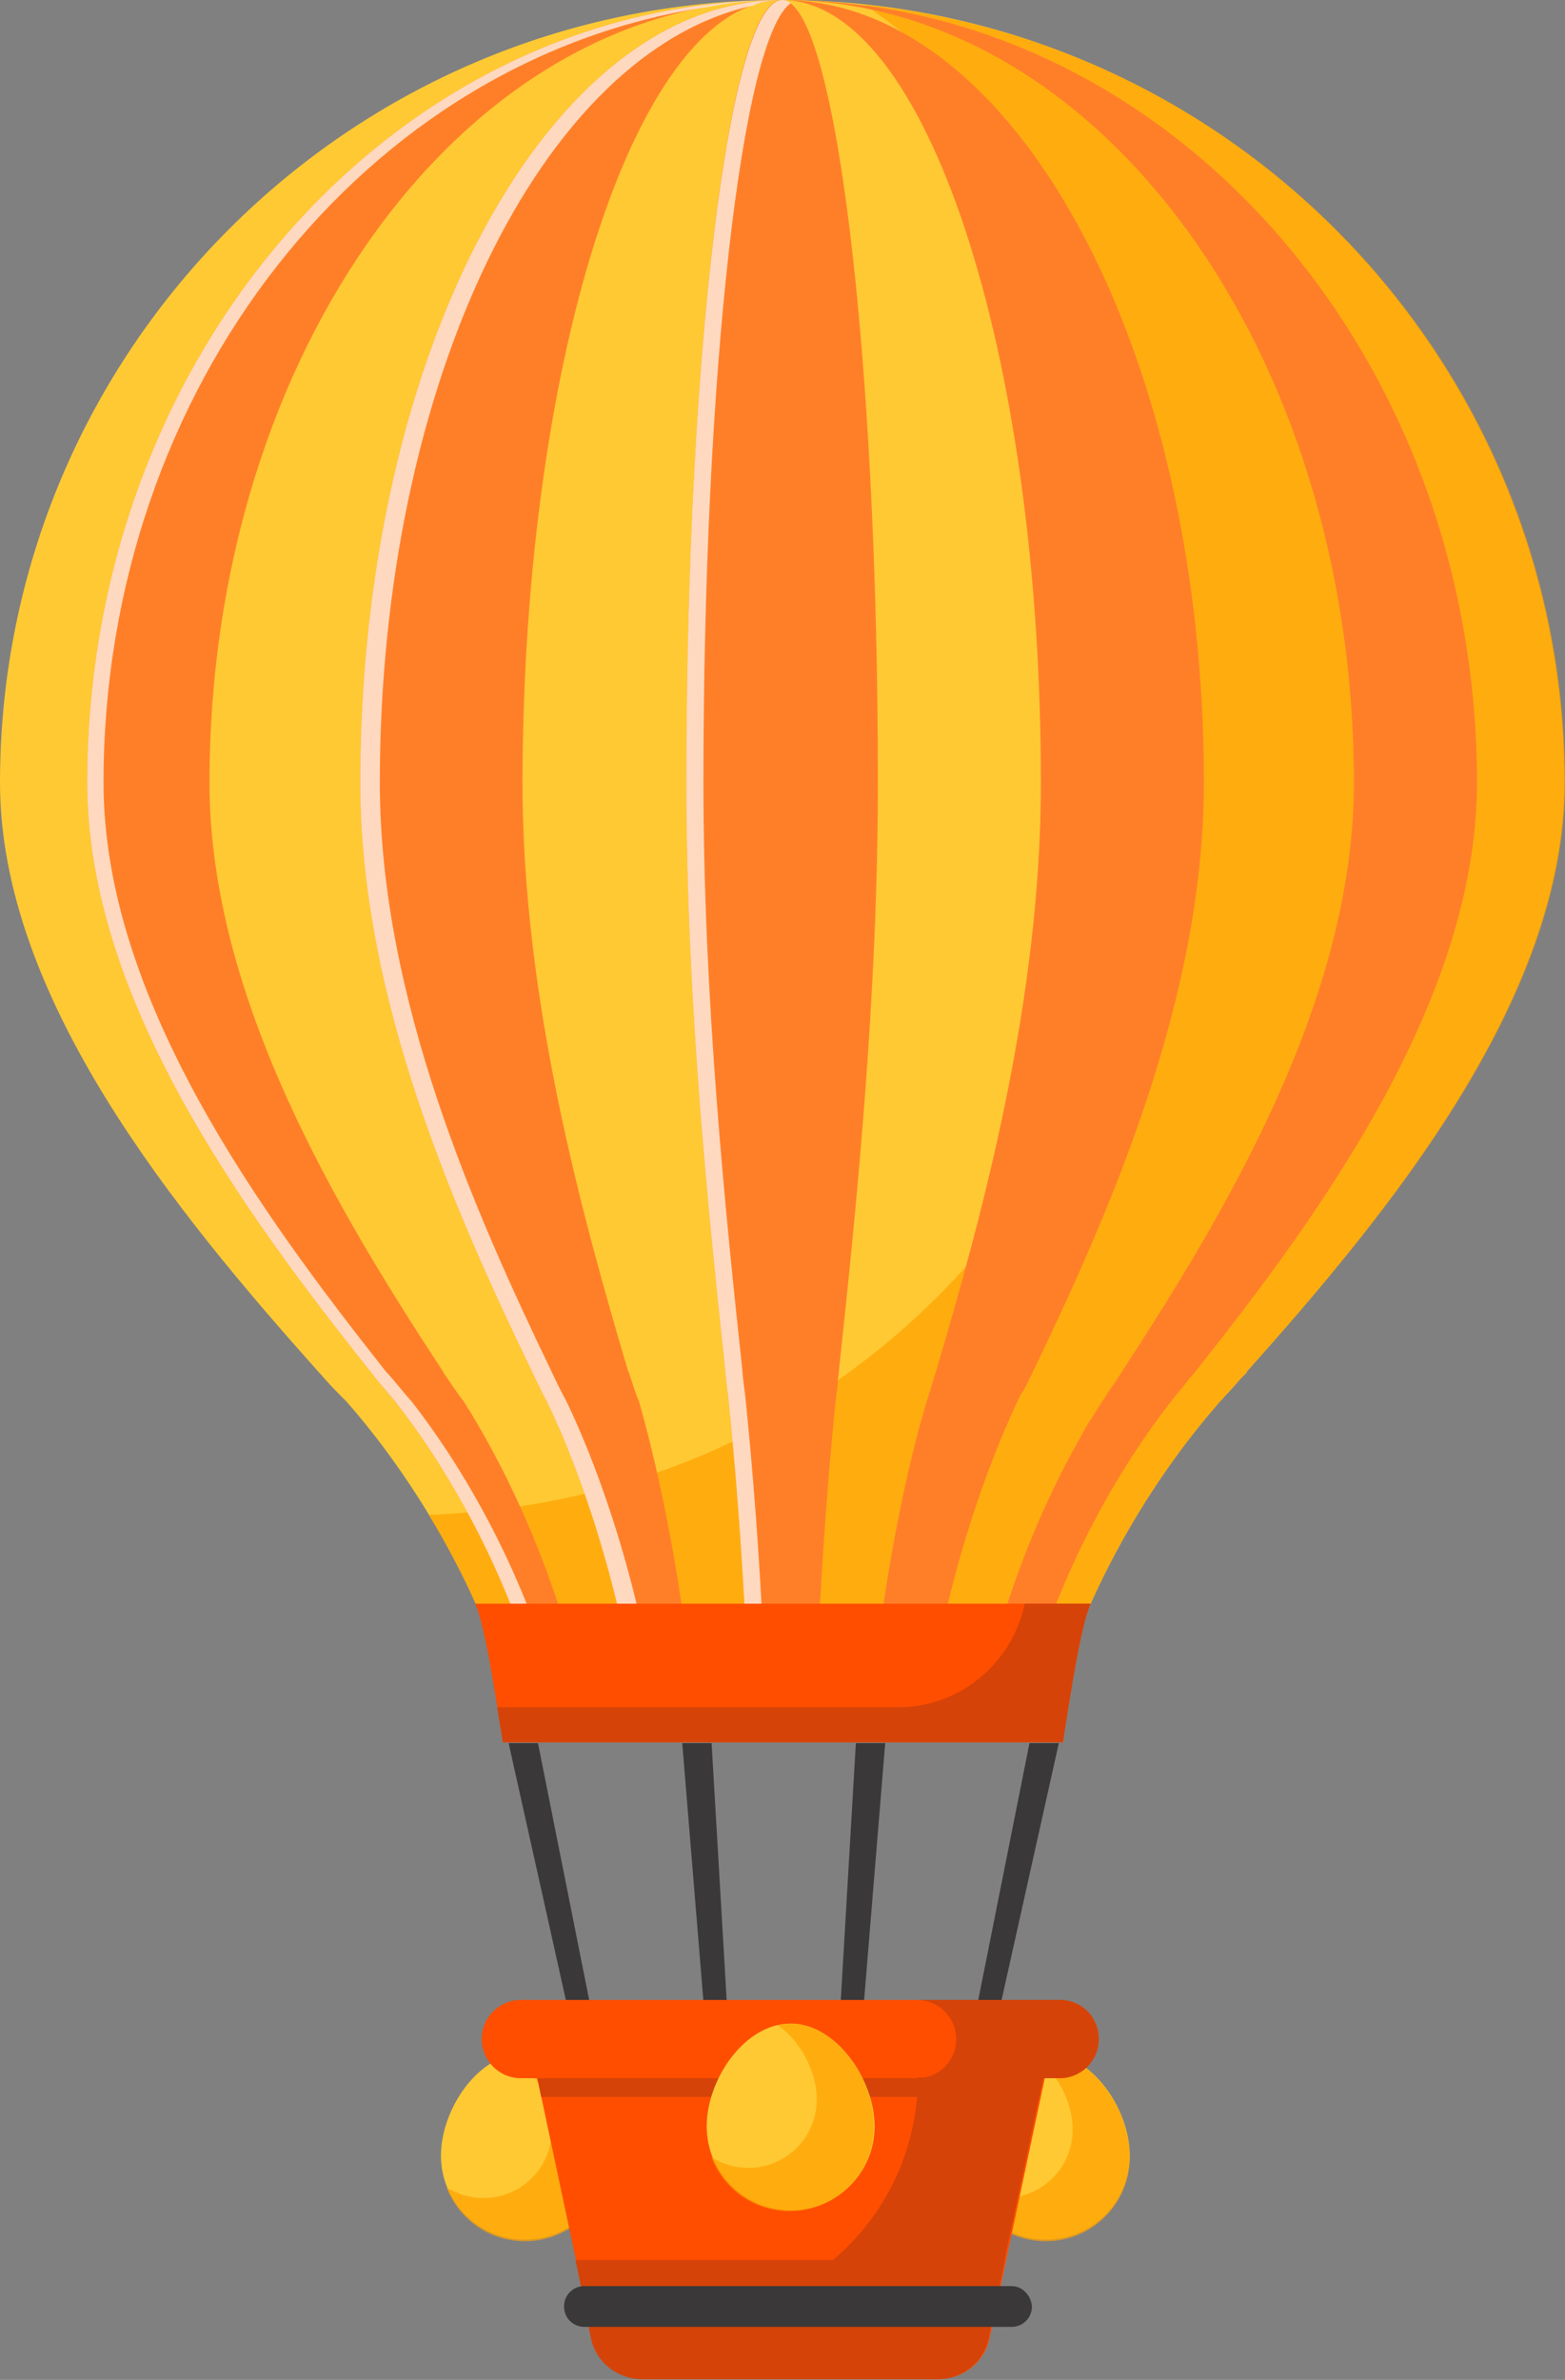 <svg enable-background="new 0 0 192 291.9" viewBox="0 0 192 291.9" xmlns="http://www.w3.org/2000/svg"><rect x="0" y="0" width="192" height="291.9" fill="#808080" stroke="none"/><path d="m138.6 264.4c0 5.7-4.6 10.3-10.3 10.3s-10.3-4.6-10.3-10.3 4.6-12.6 10.3-12.6c5.7.1 10.3 6.9 10.3 12.6z" fill="#ffc933"/><path d="m128.3 251.9c-.5 0-1 .1-1.5.2 2.8 1.9 4.8 5.7 4.8 9.1 0 4.7-3.8 8.4-8.4 8.4-1.7 0-3.2-.5-4.5-1.3 1.5 3.9 5.2 6.6 9.6 6.6 5.7 0 10.3-4.6 10.3-10.3 0-5.9-4.6-12.7-10.3-12.7z" fill="#ffa300" opacity=".72"/><path d="m74.7 264.4c0 5.7-4.6 10.3-10.3 10.3s-10.3-4.6-10.3-10.3 4.6-12.6 10.3-12.6c5.7.1 10.3 6.9 10.3 12.6z" fill="#ffc933"/><path d="m64.4 251.9c-.5 0-1 .1-1.5.2 2.8 1.9 4.8 5.7 4.8 9.1 0 4.7-3.8 8.4-8.4 8.4-1.7 0-3.2-.5-4.5-1.3 1.5 3.9 5.2 6.6 9.6 6.6 5.7 0 10.3-4.6 10.3-10.3 0-5.9-4.6-12.7-10.3-12.7z" fill="#ffa300" opacity=".72"/><path d="m39.1 168.3s.1.1.2.2c1 1.2 2.1 2.3 3.2 3.4 5.3 6 15.5 19.5 20.7 38.1h65.8c5.4-19.5 16.3-33.3 21.4-38.9.6-.6 1.2-1.3 1.8-2 .5-.5.8-.8.8-.8h-.1c17.4-19.5 39-45.8 39-72.3 0-53-43-96-96-96s-95.9 43-95.9 96c0 26.5 21.7 52.8 39.1 72.3z" fill="#ffc933"/><path d="m192 96c0-49.6-37.6-90.4-85.9-95.4 26.7 18.3 38.4 49 38.4 83.8 0 54.8-37.6 99.4-91.9 101.4 4 6.5 7.9 14.7 10.6 24.2h65.8c5.4-19.5 16.3-33.3 21.4-38.9.6-.6 1.2-1.3 1.8-2 .5-.5.8-.8.8-.8h-.1c17.5-19.5 39.1-45.8 39.1-72.3z" fill="#ffa300" opacity=".72"/><path d="m54.5 168.5c-.1-.1-.1-.2-.1-.2-12.8-19.5-28.7-45.8-28.7-72.3 0-53 31.5-96 70.3-96-47.1 0-85.3 43-85.3 96 0 26.6 19.3 52.8 34.8 72.3s.1.1.2.2c.9 1.2 1.9 2.3 2.8 3.4 4.7 6 13.8 19.5 18.4 38.1h5.1c-3.8-18.6-11.3-32.1-15.1-38.1-.9-1.1-1.6-2.3-2.4-3.4z" fill="#ff7f29"/><path d="m47.6 168.5c-.1-.1-.2-.2-.2-.2-15.4-19.5-34.7-45.8-34.7-72.3 0-48.6 32.2-88.8 73.9-95.1 3-.6 6.2-.9 9.4-.9-47.1 0-85.3 43-85.3 96 0 26.6 19.3 52.8 34.8 72.3s.1.1.2.2c.9 1.2 1.9 2.3 2.8 3.4 4.7 6 13.8 19.5 18.4 38.1h2c-4.6-18.6-13.7-32.1-18.4-38.1-1-1.1-1.9-2.3-2.9-3.4z" fill="#fff" opacity=".7"/><g fill="#ff7f29"><path d="m145.9 169.1c.5-.5.7-.8.7-.8 15.5-19.5 34.6-45.8 34.6-72.3 0-53-38.2-96-85.3-96 38.8 0 70.2 43 70.2 96 0 26.6-15.8 52.8-28.5 72.3s-.2.3-.6.8c-.4.7-.9 1.3-1.3 2-3.7 5.6-11.7 19.4-15.6 38.9h5.2c4.8-19.5 14.5-33.3 19-38.9.6-.7 1.1-1.3 1.6-2z"/><path d="m126.3 169.1c.3-.5.4-.8.4-.8 9.4-19.5 21-45.8 21-72.3 0-53-23.2-96-51.8-96 17.6 0 31.8 43 31.8 96 0 26.6-7.1 52.8-12.9 72.3s-.1.3-.3.8c-.2.7-.4 1.3-.6 2-1.7 5.6-5.3 19.4-7.1 38.9h6.9c2.9-19.5 8.8-33.3 11.5-38.9.5-.7.8-1.3 1.1-2z"/><path d="m77.2 168.5c0-.1-.1-.2-.1-.2-5.8-19.5-13-45.8-13-72.3.1-53 14.3-96 31.9-96-28.6 0-51.8 43-51.8 96 0 26.6 11.7 52.8 21.1 72.3s0 .1.1.2c.6 1.2 1.1 2.3 1.7 3.4 2.9 6 8.4 19.5 11.2 38.1h6.9c-1.7-18.6-5.1-32.1-6.8-38.1-.5-1.1-.8-2.3-1.2-3.4z"/></g><path d="m67.8 168.5c-.1-.1-.1-.2-.1-.2-9.4-19.5-21.1-45.8-21.1-72.3 0-49.1 19.9-89.6 45.7-95.3 1.1-.5 2.4-.7 3.7-.7-28.6 0-51.8 43-51.8 96 0 26.6 11.7 52.8 21.1 72.3s0 .1.1.2c.6 1.2 1.1 2.3 1.7 3.4 2.9 6 8.4 19.5 11.2 38.1h2.4c-2.8-18.6-8.3-32.1-11.2-38.1-.6-1.1-1.2-2.3-1.7-3.4z" fill="#fff" opacity=".7"/><path d="m84.2 96c0 26.6 2.7 52.8 4.8 72.3v.2c.1 1.2.3 2.3.4 3.4.6 6 1.9 19.5 2.5 38.1h8.1c.7-19.5 2-33.3 2.6-38.9.1-.6.2-1.3.2-2 .1-.5.1-.8.1-.8 2.1-19.5 4.8-45.8 4.8-72.3 0-53-5.3-96-11.8-96-6.4 0-11.7 43-11.7 96z" fill="#ff7f29"/><path d="m91.1 168.5c0-.1 0-.2 0-.2-2.1-19.5-4.8-45.8-4.8-72.3 0-50.2 4.7-91.3 10.7-95.6-.3-.3-.7-.4-1-.4-6.5 0-11.8 43-11.8 96 0 26.6 2.7 52.8 4.8 72.3v.2c.1 1.2.3 2.3.4 3.4.6 6 1.9 19.5 2.5 38.1h2.1c-.6-18.6-1.9-32.1-2.5-38.1-.1-1.1-.3-2.3-.4-3.4z" fill="#fff" opacity=".7"/><path d="m130.4 213.7c1-6.4 2.2-14.3 3.4-17h-75.5c1.2 2.7 2.4 10.7 3.4 17z" fill="#ff4e00"/><path d="m125.7 196.7v.1c-1.6 7.3-8 12.6-15.5 12.6h-49.2c.2 1.5.5 2.9.7 4.3h68.7c1-6.4 2.2-14.3 3.4-17z" fill="#d64309"/><g fill="#3a3838"><path d="m72.8 247.9h-2.8l-7.6-34.1h3.6z"/><path d="m89.3 247.9h-2.8l-2.8-34.1h3.6z"/><path d="m105.8 247.9h-2.8l2-34.1h3.6z"/><path d="m122.3 247.9h-2.8l6.8-34.1h3.6z"/></g><path d="m65.9 254.8 6.8 32c.6 2.9 3.2 5 6.2 5h36.3c3 0 5.6-2.1 6.2-5l6.8-32z" fill="#ff4e00"/><path d="m70.6 277.2 2 9.6c.6 2.9 3.2 5 6.2 5h36.3c3 0 5.6-2.1 6.2-5l2-9.6z" fill="#d64309"/><path d="m127.5 257.2.5-2.4h-62.1l.5 2.4z" fill="#d64309"/><path d="m130 245.3h-66.1c-2.6 0-4.8 2.1-4.8 4.8 0 2.6 2.1 4.8 4.8 4.8h66.1c2.6 0 4.8-2.1 4.8-4.8s-2.1-4.8-4.8-4.8z" fill="#ff4e00"/><path d="m130 245.3h-17.5c2.6 0 4.8 2.1 4.8 4.8s-2.1 4.8-4.8 4.8h17.5c2.6 0 4.8-2.1 4.8-4.8s-2.1-4.8-4.8-4.8z" fill="#d64309"/><path d="m112.6 254.8c0 16.2-13.2 29.4-29.5 29.4-4.1 0-8-.8-11.6-2.4l1 5c.6 2.9 3.2 5 6.2 5h36.3c3 0 5.6-2.1 6.2-5l6.8-32z" fill="#d64309"/><path d="m124.1 280.4h-52.4c-1.4 0-2.5 1.1-2.5 2.5s1.1 2.5 2.5 2.5h52.4c1.4 0 2.5-1.1 2.5-2.5-.1-1.4-1.2-2.5-2.5-2.5z" fill="#3a3838"/><path d="m107.3 260.8c0 5.7-4.6 10.3-10.3 10.3s-10.3-4.6-10.3-10.3 4.6-12.6 10.3-12.6c5.6 0 10.3 6.9 10.3 12.6z" fill="#ffc933"/><path d="m96.9 248.2c-.5 0-1 .1-1.5.2 2.8 1.9 4.8 5.7 4.8 9.1 0 4.7-3.8 8.4-8.4 8.4-1.7 0-3.2-.5-4.5-1.3 1.5 3.9 5.2 6.6 9.6 6.6 5.7 0 10.3-4.6 10.3-10.3.1-5.8-4.6-12.7-10.3-12.7z" fill="#ffa300" opacity=".72"/></svg>